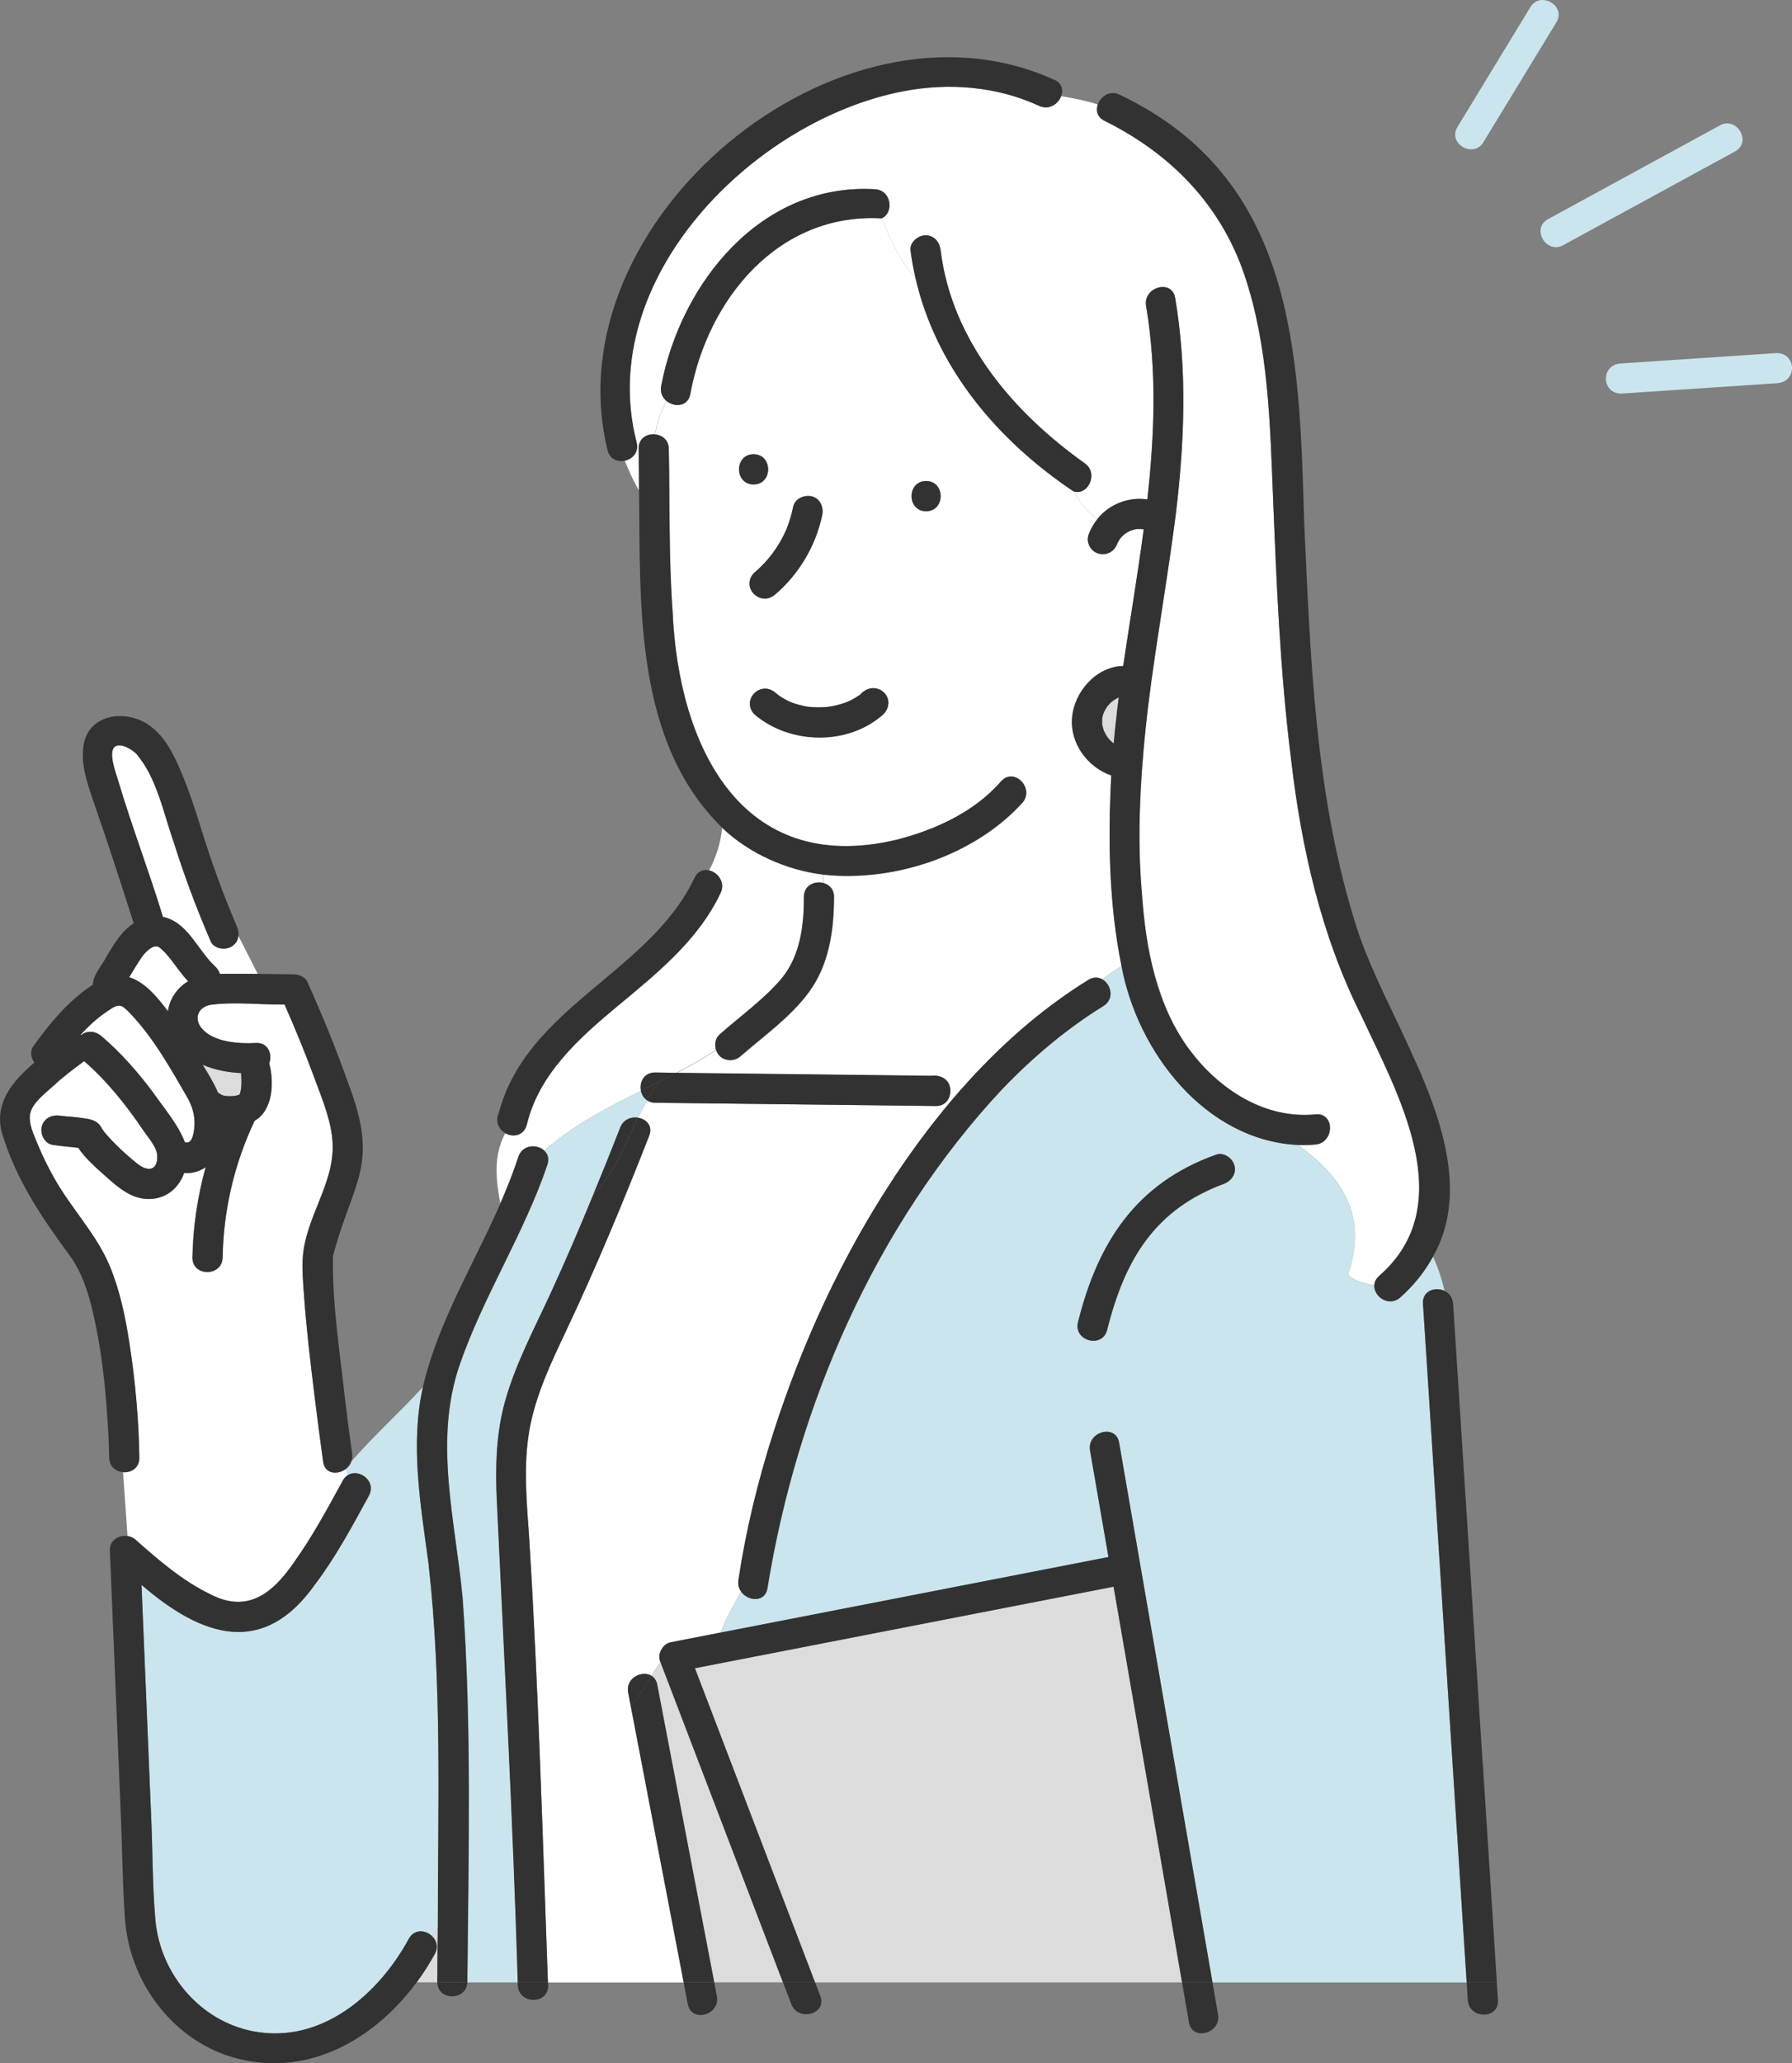 <?xml version="1.0" encoding="UTF-8"?>
<svg id="_レイヤー_2" data-name="レイヤー 2" xmlns="http://www.w3.org/2000/svg" viewBox="0 0 259.63 298.82">
  <rect x="0" y="0" width="259.63" height="298.82" fill="#808080" stroke="none"/>
  <defs>
    <style>
      .cls-1 {
        fill: #fff;
      }

      .cls-2 {
        fill: #323232;
      }

      .cls-3 {
        fill: #dcdcdc;
      }

      .cls-4 {
        fill: #cae5ed;
      }
    </style>
  </defs>
  <g id="_レイヤー_2-2" data-name=" レイヤー 2">
    <g id="_レイヤー_1-2" data-name=" レイヤー 1-2">
      <path class="cls-3" d="m161.24,107.59c-.1-.08-.1-.07,0,0h0Z"/>
      <path class="cls-3" d="m159.69,104.05v-.05c-.07.35,0,.16,0,.05Z"/>
      <path class="cls-3" d="m120.09,102.37c-.18.02-.12.02,0,0h0Z"/>
      <path class="cls-1" d="m19.1,141.66c2.22.93,3.82,2.94,5.24,4.81.2-1.71,1.35-3.47,2.92-4.33-.92-1.01-1.71-2.13-2.55-3.23-.45-.56-.95-1.17-1.52-1.62-.1-.07-.21-.13-.31-.2h-.03c-.09,0-.4,0-.36-.03-.59.18-.32.08-.88.42.03,0-.41.37-.47.42-.07.07-.49.58-.42.47-.73,1.02-1.37,2.1-2,3.18.13.04.25.07.38.12h0Z"/>
      <path class="cls-1" d="m49.79,212.96c-.75.91-1.48,1.85-2.19,2.85.71-1,1.45-1.95,2.19-2.85-1.16.65-2.74.42-2.98-1.23-.46-3.29-.89-6.59-1.29-9.88-.59-4.84-1.17-9.69-1.51-14.55-.12-1.67-.26-3.38-.16-5.06.16-2.76,1.25-5.46,2.27-8,1.15-2.86,2.22-5.61,2.05-8.75-.17-3.15-1.5-6.29-2.58-9.22-1.34-3.64-2.81-7.24-4.38-10.79-3.55.07-7.22-.42-10.73.06-1.78.32-2.46,1.98-1.28,3.4,1.69,2.03,5.41,2.27,7.85,2.13,1.79-.1,2.43,1.63,1.94,2.94.72,2.65.58,6.8-2.11,8.32-2.94,6.18-4.52,12.95-4.64,19.8-.05,2.81-4.42,2.81-4.37,0,.08-4.44.74-8.82,1.91-13.07-.91.62-2.02.94-3.11.83-.74,2.06-2.43,3.67-4.91,3.77-2.68.11-4.71-1.71-6.57-3.38-1.29-1.16-2.87-2.5-3.86-4.03-1.19-.15-2.42-.23-3.76-.44-1.17-.19-1.81-1.64-1.52-2.68.34-1.22,1.52-1.71,2.69-1.52.17.03.64.08.2.03.99.09,1.98.15,2.96.3,1.13.16,2.1.28,2.75,1.33.16.26.24.43.44.69,1.45,1.7,3.07,3.2,4.8,4.6,1.73,1.37,3.06.79,2.86-1.35-.1-1.08-1.3-2.46-2.04-3.54-2.46-3.64-5.22-7.08-8.53-9.98-1.52,1.14-3.06,2.26-4.44,3.57-1.12,1.04-2.97,2.39-3.36,3.93-.37,1.48.58,3.36,1.13,4.7.65,1.62,1.45,3.18,2.3,4.7,2.45,4.39,6.13,8.13,8.07,12.77,1.5,3.61,2.29,7.48,2.88,11.33.83,5.43,1.33,10.96,1.41,16.45.02,1.49-1.19,2.18-2.34,2.09l.64,9.22c.43.06.84.24,1.18.54,3.31,2.93,6.77,5.93,10.78,7.87,5.45,2.86,9.1-.14,12.17-4.61,2.67-3.74,4.86-7.82,7.07-11.84.2-.37.46-.62.75-.8-.11-.28-.22-.56-.33-.85-.09.07-.2.12-.3.18v.02Z"/>
      <path class="cls-4" d="m211.85,277.24c-1.9-29.48-3.79-58.95-5.69-88.43-.12-1.88,1.8-2.49,3.13-1.85-.39-1.68-.91-3.32-1.67-4.95-1.19,2.19-2.79,4.18-4.74,5.92-1.64,1.46-3.88-.11-3.77-1.76-2.01-.26-3.75-1.12-3.75-1.69,2.96-8.88-1.42-14.34-7.32-18.64-13.42-.68-23.23-13.46-25.54-25.9-1.01.55-1.92,1.2-2.76,1.93,1.25.74,1.76,2.83.13,3.84-5.42,3.35-10.28,7.47-14.68,12.06h.31-.31c-18.41,19.73-29.69,45.77-33.99,72.25-.32,2.11-2.82,1.93-3.82.51-1.11,1.94-2.18,3.81-2.96,5.92,18.73-3.65,37.45-7.29,56.18-10.94-.89-5.14-1.78-10.27-2.67-15.41-.48-2.75,3.73-3.92,4.21-1.16,4.51,26.06,9.02,52.12,13.53,78.18h36.82c-.21-3.29-.42-6.58-.64-9.87h0Zm-34.53-105.78c-4.21,1.62-7.9,3.94-10.74,7.42-3.14,3.85-4.91,8.92-6.18,13.76-.71,2.72-4.92,1.56-4.21-1.16,2.87-11.53,8.41-20.1,19.97-24.23,1.11-.43,2.4.47,2.68,1.52.33,1.22-.43,2.26-1.52,2.68h0Z"/>
      <path class="cls-1" d="m91.37,247.02s-.07.09-.11.13c.04-.04.07-.09.11-.13-.12-.63-.24-1.25-.36-1.88-.41-2.12,2.01-3.29,3.37-2.45.41-.68.84-1.35,1.31-1.98-.54-1.07.31-2.63,1.46-2.86,2.42-.47,4.85-.94,7.27-1.42.78-2.11,1.85-3.98,2.96-5.92-.32-.45-.49-1.01-.39-1.67,1.08-7.18,2.8-14.26,5.01-21.18,5.82-18.13,14.7-35.52,27.27-49.91h-1.59c.13,1.18-.57,2.45-2.09,2.43-1.68-.02-3.37-.04-5.05-.06-11.88-.14-23.75-.28-35.63-.41-.45,0-.83-.13-1.13-.33-.47.81-.91,1.65-1.33,2.5,1.18.19,2.17,1.16,1.62,2.59-3.73,9.5-7.64,18.95-12,28.18-2.19,4.64-4.46,9.36-5.36,14.45-.92,5.19-.38,10.64-.02,15.86,1.31,21.36,1.92,42.77,2.7,64.16h19.67c-2.56-13.36-5.12-26.72-7.68-40.09h-.01Z"/>
      <path class="cls-1" d="m134.91,155.81v-.44.44c1.46-.17,2.67.59,2.77,1.95h1.59c5.37-6.1,11.47-11.54,18.4-15.83.76-.47,1.49-.41,2.07-.07.84-.72,1.75-1.38,2.76-1.93-1.85-9.05-1.97-18.44-1.49-27.61-3.42-1.19-5.98-4.64-5.68-8.34.31-3.77,3.49-7.43,7.41-7.52.97-6.58,2.09-13.17,2.97-19.78-.07-.02-.15-.03-.22-.05-.27-.02-.54-.02-.82,0-.31.06-.61.14-.91.25-.29.14-.57.3-.83.49-.22.19-.42.39-.61.61-.16.24-.3.48-.43.74-.96,2.69-4.87,1.57-4.19-1.2.3-.87.76-1.67,1.33-2.37-1.46-.89-2.49-2.34-3.5-3.98-11.05-7.41-19.91-17.93-22.88-30.88-2.17-2.35-3.59-5.44-4.9-8.65-14.98-.85-25.22,11.69-27.73,25.46-.35,1.85-2.34,1.93-3.47.96-.78,1.52-1.29,3.16-1.67,4.87,1.02.08,2.01.77,2.03,2.09.16,7.85-.02,15.7.55,23.54.82,19.35,9.85,38.43,32.44,33.09,5.58-1.42,11.31-4.02,15.15-8.45,1.85-2.13,4.92.97,3.09,3.09-7.03,7.7-18.65,11.5-28.87,10.41v1.2c.86.21,1.6.88,1.59,2.03-.02,4.82-.71,9.8-3.64,13.78-2.69,3.65-6.47,6.29-9.85,9.24-1.12,1.07-3.14.71-3.59-.86-1.84,1.2-3.77,2.29-5.75,3.32,12.31.14,24.61.29,36.92.43l-.04-.03Zm-25.73-90.02c2.81,0,2.81,4.37,0,4.37s-2.81-4.37,0-4.37Zm.06,17.2c2.05-1.7,3.65-3.89,4.7-6.33h0c.42-1.05.75-2.14.97-3.24.25-1.2,1.59-1.77,2.69-1.52,1.2.27,1.75,1.57,1.52,2.69-.91,4.42-3.36,8.57-6.8,11.5-2.16,1.91-5.07-1-3.09-3.09h.01Zm18.82,20.39c-5.11,4.66-13.6,4.5-18.77.08-1.96-2.09.9-5.01,3.09-3.09,0,0,.36.28.32.26.54.4,1.13.72,1.73,1.02.84.34,1.73.57,2.62.72,1.01.1,2.03.11,3.05,0,.94-.15,1.82-.38,2.71-.73.1-.04.29-.13.29-.13.53-.25,1.03-.56,1.51-.89,2.14-2.44,5.52.34,3.45,2.76Zm6.11-29.34c-2.81,0-2.81-4.37,0-4.37s2.81,4.37,0,4.37Z"/>
      <path class="cls-1" d="m78.87,166.65c4.06-3.63,9.01-6.18,13.99-8.67-.24-1.23.44-2.66,2.05-2.64,1.03,0,2.05.02,3.08.04,1.98-1.04,3.91-2.12,5.75-3.32-.25-.77-.12-1.68.51-2.22,2.98-2.66,6.67-5.27,9.15-8.32,2.56-3.25,3.09-7.56,3.07-11.61,0-1.66,1.53-2.33,2.77-2.03v-1.2c-5.27-.65-10.7-3.04-14.62-6.78-.21,2.31-.92,4.32-1.88,6.17,1.26.29,2.39,1.72,1.66,3.27-3.26,6.9-9.29,11.7-15.03,16.47-5.54,4.61-11.31,9.8-13.04,17.08-.38,1.61-2,1.86-3.13,1.24-1.71,3.24-1.38,6.55-.72,10.14.96-2.21,1.85-4.46,2.63-6.74.61-1.79,2.72-1.85,3.76-.87h0Z"/>
      <path class="cls-1" d="m33.5,137.11c-.93.53-2.52.31-2.99-.78-2.02-4.69-3.81-9.44-5.34-14.31-1.52-4.29-2.42-9.29-5.42-12.84-.6-.61-2.34-1.71-3.16-1.01-.96.83.24,3.96.53,4.93,1.96,6.61,4.46,13.09,6.47,19.69,2.96.61,4.49,3.54,6.23,5.71.32.4.65.8,1.03,1.16.19.18.29.26,0,.04.47.36.83.83.99,1.35,1.87-.05,3.65,0,5.5,0l-2.84-5.59c-.05.65-.36,1.25-1.02,1.63h.02Z"/>
      <path class="cls-1" d="m94.86,62.91c.38-1.71.9-3.35,1.67-4.87-.56-.48-.91-1.21-.74-2.12,2.85-15,14.51-29.48,30.99-28.51,2.43.14,2.75,3.45.96,4.21,1.31,3.21,2.73,6.3,4.9,8.65-.3-1.31-.55-2.64-.72-4.01-.14-1.17,1.11-2.19,2.18-2.18,1.28,0,2.04,1,2.18,2.18,1.62,13.07,10.49,23.44,20.88,30.84,2.09,1.49.42,4.78-1.64,4.05,1.01,1.64,2.05,3.1,3.5,3.98,1.67-2.12,4.55-3.22,7.21-2.8,1.04-9.32,1.39-18.67-.18-28.03-.46-2.75,3.75-3.93,4.21-1.16,3.45,19.9-1.45,39.76-4,59.45-1.54,14.88-3.14,37.2,6.22,49.63,4.3,5.65,10.82,9.88,18.13,9.17,2.8-.27,2.77,4.1,0,4.37-.87.08-1.73.09-2.57.06,5.9,4.3,10.29,9.75,7.32,18.64,0,.57,1.74,1.43,3.75,1.69.03-.46.23-.92.68-1.32,11.87-10.35,2.75-26.32-2.58-37.75-5.82-11.61-8.68-24.33-10.17-37.17-1.57-12.52-2.09-25.15-2.6-37.75-.44-10.77-.65-21.92-4.12-32.24-3.45-10.24-10.7-17.64-20.29-22.4-1.08-.53-1.28-1.53-.98-2.39-1.74-.56-3.54-.91-5.31-1.2-.42,1.14-1.75,2.08-3.2,1.41-6.13-2.83-13.09-3.38-19.69-2.11-21.81,4.19-44.71,27.27-38.62,50.87.36,1.41-.59,2.4-1.7,2.64.57,1.44,1.22,2.87,2.05,4.31,0-2.03-.02-4.05-.06-6.05-.03-1.49,1.18-2.18,2.33-2.09h0Z"/>
      <path class="cls-4" d="m71.99,217.43c-.22-4.86-.13-9.76,1.19-14.48,1.5-5.36,4.14-10.35,6.47-15.37,2.2-4.76,4.27-9.6,6.27-14.46-.43.44-.88.87-1.37,1.27.49-.39.94-.82,1.37-1.27,1.34-3.26,2.66-6.54,3.95-9.82.46-1.18,1.6-1.58,2.59-1.42.42-.85.86-1.68,1.33-2.5-.5-.32-.81-.84-.92-1.4-4.98,2.49-9.93,5.04-13.99,8.67.5.47.75,1.17.45,2.03-3.38,9.99-9.24,18.96-12.69,28.91-3.83,11.04-.66,22.59.4,33.81,1.34,18.52.85,37.15.69,55.71h7.31c-.69-23.24-1.94-46.46-3.03-69.68h-.02Z"/>
      <path class="cls-3" d="m95.69,240.71c-.46.63-.89,1.3-1.31,1.98.4.25.72.66.84,1.29.36,1.88.72,3.76,1.08,5.64,2.39,12.49,4.79,24.99,7.18,37.48h9.95c-5.92-15.47-11.83-30.93-17.75-46.4h.01Z"/>
      <path class="cls-3" d="m63.43,279.28c-.27.38-.55.75-.84,1.12.64.62.95,1.58.4,2.58-.78,1.43-1.66,2.81-2.63,4.12h2.99c.02-2.61.06-5.22.08-7.83h0Z"/>
      <path class="cls-3" d="m170.5,282.73c-3.05-17.65-6.11-35.29-9.16-52.94-20.22,3.94-40.44,7.87-60.66,11.81,5.8,15.17,11.61,30.34,17.41,45.51h53.17c-.25-1.46-.51-2.92-.76-4.38Z"/>
      <path class="cls-4" d="m62.6,280.4c.28-.37.56-.74.84-1.12,0-17.61.64-35.31-1.35-52.84-1.12-8.43-2.69-17.17-.8-25.59-3.41,3.75-7,6.94-10.37,10.79-.16.47-.45.86-.82,1.14.1.28.21.56.33.85,1.62-.99,4.17.9,3.02,3-2.39,4.37-4.77,8.83-7.78,12.81-7.44,10.55-16.28,7.78-25.16.09.48,11.47.95,22.94,1.43,34.41.19,4.69.16,9.45.58,14.13.7,7.79,6.41,14.59,14.12,16.11,9.86,1.94,18.19-5.28,22.6-13.39.8-1.46,2.44-1.28,3.37-.38h-.01Z"/>
      <path class="cls-1" d="m11.76,149.91c.87-.72,2.08-.58,2.92.14,2.83,2.4,5.25,5.18,7.47,8.13,1.62,2.34,3.61,4.59,4.64,7.25,1.17.43,1.35-1.77,1.39-2.54.06-1.38-.31-2.59-.96-3.8-2.5-4.31-4.99-8.83-8.47-12.43-.36-.34-.88-.95-1.4-1-.65-.06-1.36.51-1.86.85-1.4.93-2.66,2.1-3.82,3.37.03,0,.06.02.09.04h0Z"/>
      <path class="cls-3" d="m162.11,100.97c-.34.17-.64.36-.94.57-.27.22-.51.49-.74.75-.16.27-.33.55-.48.82-.1.29-.2.58-.25.88h0v.05c0,.25-.02.77,0,.89h0c.06.31.15.61.25.91.18.36.36.72.61,1.04.21.24.47.49.72.71.03.02.06.04.09.06.2-2.24.46-4.47.76-6.7l-.02.02Z"/>
      <path class="cls-3" d="m31.61,158.27c.21.09.4.25.61.34.15.05.3.09.46.12.44.04.87.04,1.31,0,.22-.04.44-.1.66-.17.03,0,.05-.03.08-.04.09-.28.17-.56.22-.85.07-.75.04-1.5,0-2.25-1.87-.1-3.82-.46-5.56-1.2.82,1.33,1.63,2.66,2.23,4.06h-.01Z"/>
      <path class="cls-2" d="m59,287.11h1.37c.97-1.32,1.85-2.7,2.63-4.12.55-1.01.24-1.96-.4-2.58-1.41,1.83-2.98,3.51-4.92,4.81,1.95-1.3,3.51-2.97,4.92-4.81-.93-.9-2.57-1.08-3.37.38-4.41,8.11-12.74,15.32-22.6,13.39-7.71-1.51-13.41-8.32-14.12-16.11-.42-4.67-.39-9.44-.58-14.13-.48-11.47-.95-22.94-1.43-34.41,8.9,7.7,17.72,10.45,25.16-.09,3.01-3.98,5.39-8.44,7.78-12.81,1.15-2.1-1.4-3.99-3.02-3,.55,1.38,1.09,2.77.54,4.42.55-1.66,0-3.04-.54-4.42-.29.17-.55.43-.75.8-2.2,4.02-4.39,8.1-7.07,11.84-3.07,4.47-6.72,7.47-12.17,4.61-4.01-1.93-7.48-4.94-10.78-7.87-.34-.3-.75-.47-1.18-.54l.52,7.5-.52-7.5c-1.25-.19-2.61.59-2.55,2.08.54,13.08,1.08,26.15,1.62,39.23.2,4.78.22,9.6.59,14.36.73,9.23,7.21,17.69,16.29,20.01,10.42,2.66,19.94-2.91,25.93-11.04h-1.37.02Z"/>
      <path class="cls-2" d="m119.24,127.87v6.22-6.22c-1.25-.3-2.77.37-2.77,2.03.02,4.05-.51,8.36-3.07,11.61-2.48,3.05-6.16,5.66-9.15,8.32-.62.55-.75,1.45-.51,2.22,1.1-.72,2.16-1.48,3.18-2.29-1.02.81-2.08,1.57-3.18,2.29.45,1.57,2.47,1.94,3.59.86,3.38-2.95,7.16-5.59,9.85-9.24,2.93-3.98,3.63-8.96,3.64-13.78,0-1.15-.73-1.82-1.59-2.03h.01Z"/>
      <path class="cls-2" d="m91.01,245.15c.12.63.24,1.25.36,1.88,1.2-1.24,2.09-2.8,3.01-4.33-1.37-.84-3.78.33-3.37,2.45Z"/>
      <path class="cls-2" d="m96.3,249.62c-.36-1.88-.72-3.76-1.08-5.64-.12-.63-.44-1.04-.84-1.29-.92,1.52-1.81,3.08-3.01,4.33,2.56,13.36,5.12,26.72,7.68,40.09h4.43c-2.39-12.49-4.79-24.99-7.18-37.48h0Z"/>
      <path class="cls-2" d="m103.48,287.11h-4.43c.2,1.05.4,2.1.6,3.15.53,2.76,4.74,1.59,4.21-1.16-.13-.66-.25-1.32-.38-1.99Z"/>
      <path class="cls-2" d="m129.68,170.32c-7.63,11.49-13.49,24.21-17.69,37.34-2.21,6.92-3.93,14-5.01,21.18-.1.66.07,1.23.39,1.67,1.01-1.76,2.04-3.59,2.91-5.75-.87,2.17-1.9,4-2.91,5.75,1,1.41,3.5,1.6,3.82-.51,4.3-26.49,15.58-52.53,33.99-72.25h-5.92c-3.49,3.96-6.68,8.19-9.59,12.57h0Z"/>
      <path class="cls-2" d="m159.74,141.85c-2.65,2.29-4.74,5.14-8.03,6.79,3.29-1.65,5.38-4.5,8.03-6.79-.58-.34-1.31-.4-2.07.07-6.93,4.29-13.02,9.73-18.4,15.83h5.92c4.4-4.59,9.26-8.71,14.68-12.06,1.63-1.01,1.12-3.09-.13-3.84h0Z"/>
      <path class="cls-2" d="m63.36,287.11c.05,2.69,4.21,2.69,4.35,0h-4.35Z"/>
      <path class="cls-2" d="m78.87,166.65c-2.68,2.39-4.97,5.24-6.64,8.86,1.67-3.62,3.96-6.47,6.64-8.86-1.03-.97-3.15-.92-3.76.87-3.68,11.45-11.09,21.58-13.83,33.33,1.45-1.6,2.87-3.29,4.23-5.19-1.35,1.89-2.77,3.59-4.23,5.19-1.89,8.42-.32,17.16.8,25.59,1.99,17.52,1.35,35.23,1.35,52.84.71-.99,1.4-2.01,2.08-3.03-.68,1.02-1.36,2.04-2.08,3.03-.02,2.61-.06,5.22-.08,7.83h4.35c.16-18.56.66-37.19-.69-55.71-1.05-11.22-4.23-22.77-.4-33.81,3.45-9.95,9.31-18.92,12.69-28.91.29-.87.04-1.57-.45-2.03h.02Z"/>
      <path class="cls-2" d="m95.73,156.48s-.04.06-.07.09c.78-.39,1.56-.79,2.33-1.2-1.03,0-2.05-.02-3.08-.04-1.61-.02-2.3,1.41-2.05,2.64.94-.47,1.87-.93,2.81-1.4.02-.03.04-.06.07-.09h0Z"/>
      <path class="cls-2" d="m133.03,157.75h4.65c-.1-1.36-1.3-2.11-2.77-1.95v.67-.67c-12.31-.14-24.61-.29-36.92-.43-.77.4-1.55.8-2.33,1.2-.7.89-1.32,1.83-1.89,2.81.31.19.68.32,1.13.33,11.88.14,23.75.28,35.63.41,1.68.02,3.37.04,5.05.06,1.52.02,2.21-1.25,2.09-2.43h-4.65.01Z"/>
      <path class="cls-2" d="m92.86,157.98c.11.56.42,1.08.92,1.4.57-.98,1.18-1.92,1.89-2.81-.93.47-1.87.94-2.81,1.4h0Z"/>
      <path class="cls-2" d="m75.02,287.11c-.3,3.37,4.89,3.39,4.37,0h-4.37Z"/>
      <path class="cls-2" d="m89.86,163.3c-1.29,3.28-2.6,6.56-3.95,9.82,3-3.1,4.58-7.28,6.54-11.25-1-.16-2.13.24-2.59,1.42h0Z"/>
      <path class="cls-2" d="m92.45,161.88c-1.96,3.97-3.54,8.15-6.54,11.25-2,4.86-4.06,9.69-6.27,14.46-2.33,5.03-4.97,10.02-6.47,15.37-1.32,4.72-1.41,9.61-1.19,14.48,1.09,23.22,2.34,46.44,3.03,69.68h4.37c-.77-21.39-1.38-42.79-2.7-64.16-.36-5.22-.9-10.67.02-15.86.9-5.09,3.17-9.81,5.36-14.45,4.36-9.23,8.28-18.68,12-28.18.56-1.42-.43-2.4-1.62-2.59h.01Z"/>
      <path class="cls-2" d="m114.64,290.25c.99,2.6,5.22,1.47,4.21-1.16-.25-.66-.51-1.32-.76-1.99h-4.65c.4,1.05.8,2.1,1.2,3.15Z"/>
      <path class="cls-2" d="m171.62,263.73c-3.16-18.27-6.32-36.53-9.48-54.8-.48-2.76-4.69-1.59-4.21,1.16.89,5.14,1.78,10.27,2.67,15.41-18.73,3.65-37.45,7.29-56.18,10.94-.34.91-.64,1.85-.84,2.88.21-1.03.51-1.97.84-2.88-2.42.47-4.85.94-7.27,1.42-1.15.23-1.99,1.78-1.46,2.86.36-.49.74-.97,1.17-1.4-.43.43-.81.9-1.17,1.4,5.92,15.47,11.83,30.93,17.75,46.4h4.65c-5.8-15.17-11.61-30.34-17.41-45.51,20.22-3.94,40.44-7.87,60.66-11.81,3.31,19.11,6.61,38.21,9.92,57.32h4.41c-1.35-7.79-2.7-15.59-4.05-23.38h0Z"/>
      <path class="cls-2" d="m175.67,287.11h-4.41c.33,1.93.67,3.87,1,5.8.48,2.76,4.69,1.59,4.21-1.16-.27-1.55-.54-3.09-.8-4.64h0Z"/>
      <path class="cls-2" d="m214.82,255.49c-1.43-22.23-2.86-44.46-4.29-66.68-.06-.92-.58-1.53-1.23-1.85.8,3.41,1.07,6.98,1.73,10.94-.66-3.96-.94-7.53-1.73-10.94-1.33-.64-3.25-.03-3.13,1.85,2.11,32.77,4.22,65.54,6.33,98.31h4.37c-.68-10.54-1.36-21.08-2.03-31.62h-.02Z"/>
      <path class="cls-2" d="m212.49,287.11c.05.86.11,1.71.17,2.57.18,2.79,4.55,2.81,4.37,0-.06-.86-.11-1.71-.17-2.57h-4.37Z"/>
      <path class="cls-2" d="m176.16,167.24c-11.56,4.13-17.1,12.7-19.97,24.23-.71,2.72,3.5,3.88,4.21,1.16,2.42-9.94,6.94-17.57,16.92-21.18,1.1-.42,1.86-1.47,1.52-2.69-.29-1.05-1.58-1.95-2.69-1.52h0Z"/>
      <path class="cls-2" d="m190.61,161.4c-7.31.71-13.83-3.52-18.13-9.17-4.98-6.54-6.44-14.71-7.02-22.72-1.62-18.43,2.46-36.56,4.86-54.73,1.3-10.53,1.7-21.12-.06-31.63-.46-2.76-4.67-1.59-4.21,1.16,1.57,9.36,1.22,18.7.18,28.03-2.66-.42-5.54.68-7.21,2.8,1.26.77,2.84,1.11,5,.75-2.16.36-3.73.02-5-.75-.57.71-1.03,1.5-1.33,2.37-.38,1.08.43,2.44,1.52,2.68,1.2.27,2.25-.35,2.67-1.48.12-.26.27-.5.43-.74.19-.22.39-.42.61-.61.26-.18.54-.34.83-.49.3-.11.6-.19.91-.25.27-.02.54-.02.82,0,.07.01.15.03.22.05-.87,6.61-2,13.2-2.97,19.78-3.92.09-7.11,3.75-7.41,7.52-.31,3.7,2.26,7.15,5.68,8.34-.48,9.17-.35,18.56,1.49,27.61.14-.08.26-.17.4-.24-.14.07-.26.16-.4.24,2.31,12.44,12.12,25.22,25.54,25.9-3.02-2.2-6.44-4.09-9.47-5.99,3.03,1.89,6.45,3.79,9.47,5.99.85.03,1.71.02,2.57-.06,2.77-.27,2.8-4.64,0-4.37h.01Zm-29.45-53.86s.02.02.07.06c-.05-.04-.07-.06-.07-.06Zm.65-4.24c-.18,1.46-.33,2.92-.46,4.38-.03-.02-.06-.04-.09-.06-.24-.22-.51-.46-.72-.71-.24-.32-.43-.68-.61-1.04-.1-.3-.18-.6-.25-.91h0c-.02-.12,0-.65,0-.89,0,.12-.07.31,0-.05v-.02.02h0c.06-.3.15-.59.25-.88.16-.27.32-.55.48-.82.23-.26.47-.53.74-.75.3-.21.6-.41.94-.57-.1.77-.21,1.55-.3,2.32l.02-.02Z"/>
      <path class="cls-2" d="m205.08,153.76c-2.78-6.41-6.23-12.55-8.45-19.2-6.11-19.01-6.77-39.22-7.68-59.02-.71-24.62-1.32-49.74-26.71-61.81-1.44-.71-2.77.22-3.18,1.37,2.65.86,5.16,2.24,7.2,4.79-2.04-2.55-4.55-3.93-7.2-4.79-.31.87-.1,1.86.98,2.39,9.59,4.76,16.85,12.16,20.29,22.4,3.47,10.32,3.68,21.47,4.12,32.24.51,12.6,1.03,25.23,2.6,37.75,1.48,12.84,4.35,25.56,10.17,37.17,5.33,11.43,14.45,27.41,2.58,37.75-.45.41-.65.87-.68,1.32,1.93.25,4.11-.04,5.21-1.69-1.1,1.65-3.27,1.94-5.21,1.69-.11,1.65,2.13,3.23,3.77,1.76,1.95-1.74,3.55-3.73,4.74-5.92-.31-.67-.67-1.34-1.07-2.01.4.67.75,1.34,1.07,2.01,5.04-8.84,1.3-19.61-2.54-28.24v.04Z"/>
      <path class="cls-2" d="m126.78,27.41c-16.48-.97-28.14,13.51-30.99,28.51-.17.91.18,1.64.74,2.12.85-1.67,2.01-3.21,3.68-4.54-1.67,1.33-2.83,2.87-3.68,4.54,1.13.97,3.12.88,3.47-.96,2.52-13.77,12.75-26.31,27.73-25.46-.22-.54-.44-1.09-.66-1.63.22.54.44,1.09.66,1.63,1.8-.76,1.47-4.07-.96-4.21h0Z"/>
      <path class="cls-2" d="m157.16,67.1c-10.39-7.4-19.26-17.77-20.88-30.84-.15-1.18-.9-2.17-2.18-2.18-1.07,0-2.33,1.01-2.18,2.18.17,1.37.42,2.7.72,4.01,1.23,1.33,2.69,2.42,4.52,3.15-1.83-.73-3.29-1.82-4.52-3.15,2.97,12.95,11.83,23.47,22.88,30.88-.84-1.36-1.66-2.85-2.69-4.23,1.03,1.38,1.86,2.86,2.69,4.23,2.06.73,3.73-2.57,1.64-4.05h0Z"/>
      <path class="cls-2" d="m145.02,113.17c-3.84,4.42-9.56,7.03-15.15,8.45-22.6,5.35-31.61-13.75-32.43-33.09-.57-7.83-.39-15.69-.55-23.54-.03-1.32-1.01-2.01-2.03-2.09-.6,2.71-.88,5.61-1.36,8.5.48-2.89.76-5.79,1.36-8.5-1.15-.09-2.36.6-2.33,2.09.04,2,.05,4.02.06,6.05.28.49.58.99.91,1.48-.33-.49-.63-.99-.91-1.48.2,16.71-.73,36.32,12.04,48.84.04-.48.07-.97.07-1.47,0,.5-.02.99-.07,1.47,3.92,3.74,9.35,6.13,14.62,6.78v-1.53,1.53c10.22,1.1,21.84-2.7,28.87-10.41,1.83-2.11-1.24-5.21-3.09-3.09h-.01Z"/>
      <path class="cls-2" d="m134.18,69.67c-2.81,0-2.81,4.37,0,4.37s2.81-4.37,0-4.37Z"/>
      <path class="cls-2" d="m109.18,65.79c-2.81,0-2.81,4.37,0,4.37s2.81-4.37,0-4.37Z"/>
      <path class="cls-2" d="m128.07,103.37c2.07-2.43-1.31-5.2-3.45-2.76-.48.33-.98.64-1.51.89,0,0-.19.09-.29.13-.89.35-1.77.58-2.71.73-1.01.12-2.03.11-3.05,0-.89-.15-1.78-.38-2.62-.72-.6-.29-1.19-.62-1.73-1.02.04.02-.32-.26-.32-.26-2.18-1.92-5.05,1-3.09,3.09,5.17,4.42,13.66,4.58,18.77-.08Zm-7.97-1.01c-.12.02-.18.02,0,0h0Z"/>
      <path class="cls-2" d="m152.75,11.56c-31.24-14.22-72.88,20.47-64.72,53.68.34,1.31,1.49,1.71,2.51,1.48-.56-1.43-1.04-2.85-1.52-4.28.48,1.43.96,2.85,1.52,4.28,1.1-.25,2.06-1.23,1.7-2.64-6.08-23.59,16.81-46.68,38.62-50.87,6.6-1.27,13.55-.72,19.69,2.11,1.44.67,2.78-.27,3.2-1.41-1.46-.24-2.9-.45-4.28-.72,1.37.27,2.82.48,4.28.72.32-.87.11-1.85-.99-2.36h0Z"/>
      <path class="cls-2" d="m112.33,86.07c3.44-2.93,5.89-7.08,6.8-11.5.23-1.12-.32-2.41-1.52-2.69-1.09-.25-2.44.33-2.69,1.52-.23,1.11-.55,2.19-.97,3.24h0c-1.06,2.44-2.65,4.63-4.7,6.33-1.98,2.08.93,5,3.09,3.09h-.01Z"/>
      <path class="cls-2" d="m102.74,126.06c-1.93,3.72-4.91,6.78-7.01,10.28,2.1-3.5,5.07-6.56,7.01-10.28-.8-.19-1.65.08-2.11,1.06-6.49,13.73-24.29,18.67-28.35,34.02.7-.84,1.43-1.66,2.19-2.42-.76.76-1.49,1.58-2.19,2.42-1.31,2.93,3.17,4.8,4.05,1.73,1.73-7.29,7.5-12.48,13.04-17.08,5.73-4.77,11.77-9.57,15.03-16.47.73-1.55-.4-2.97-1.66-3.27h0Z"/>
      <path class="cls-2" d="m50.05,212.65s.03.08.04.12c.37-.28.66-.67.82-1.14-.29.33-.58.67-.86,1.02Z"/>
      <path class="cls-2" d="m49.79,212.96c.1-.06.2-.11.3-.18-.02-.04-.03-.08-.04-.12-.08.1-.17.2-.26.3h0Z"/>
      <path class="cls-2" d="m49.84,209.09c-.44,1.32-.19,2.46.21,3.56.29-.34.57-.68.86-1.02.11-.32.17-.67.11-1.07-.34-2.43-.67-4.97-1.02-7.83-.75-6.92-1.9-13.88-1.75-20.85,2.9-11,6.83-12.99,2.14-25.17-1.73-4.92-3.72-9.75-5.86-14.51-.31-.69-1.18-1.07-1.88-1.08-3.61-.06-7.17-.12-10.79-.07-.16-.52-.52-.99-.99-1.35.28.22.18.14,0-.04-.38-.35-.71-.75-1.03-1.16-1.74-2.18-3.28-5.1-6.23-5.71-2.01-6.6-4.51-13.08-6.47-19.69-.29-.97-1.49-4.11-.53-4.93.82-.7,2.55.4,3.16,1.01,3,3.55,3.9,8.54,5.42,12.84,1.53,4.87,3.32,9.62,5.34,14.31.47,1.09,2.05,1.31,2.99.78,1.13-.64,1.25-1.91.78-2.99-2.03-4.71-3.74-9.52-5.26-14.42-.85-2.74-1.74-5.44-2.87-8.08-1.04-2.43-2.22-4.84-4.39-6.46-3.33-2.48-8.92-1.93-9.68,2.8-.41,2.53.48,5.3,1.29,7.68,2.1,5.99,4.04,12.04,5.99,18.08-1.79,1.13-2.88,3.04-3.95,4.81-.65,1.34-1.93,2.56-1.98,4.09-3.48,2.23-6.23,5.58-8.62,8.9-.51.71-.35,1.69.14,2.38-3.29,2.78-6.09,6.19-4.52,10.71,1.95,6.28,5.65,11.82,9.53,17.05,2.25,3.04,3.18,6.78,3.92,10.43.81,3.97,1.27,8,1.57,12.03.17,2.33.31,4.67.35,7,.02,1.32,1,2.02,2.03,2.09l-.66-9.51.66,9.51c1.15.09,2.36-.61,2.34-2.09-.08-5.5-.58-11.02-1.41-16.45-.59-3.85-1.38-7.72-2.88-11.33-1.94-4.64-5.62-8.38-8.07-12.77-.85-1.52-1.64-3.09-2.3-4.7-.55-1.35-1.5-3.22-1.13-4.7.39-1.55,2.23-2.9,3.36-3.93,1.39-1.31,2.92-2.43,4.44-3.57,3.31,2.89,6.08,6.34,8.53,9.98.74,1.07,1.94,2.45,2.04,3.54.2,2.13-1.13,2.72-2.86,1.35-1.74-1.4-3.36-2.9-4.8-4.6-.2-.26-.28-.43-.44-.69-.66-1.06-1.62-1.17-2.75-1.33-.98-.15-1.97-.21-2.96-.3.44.04-.03,0-.2-.03-1.16-.19-2.35.3-2.69,1.52-.29,1.04.35,2.5,1.52,2.68,1.34.22,2.57.29,3.76.44,1,1.53,2.57,2.87,3.86,4.03,1.86,1.67,3.89,3.49,6.57,3.38,2.48-.1,4.17-1.71,4.91-3.77,1.09.11,2.2-.21,3.11-.83-1.17,4.25-1.83,8.63-1.91,13.07-.05,2.81,4.32,2.81,4.37,0,.12-6.85,1.7-13.62,4.64-19.8,2.69-1.52,2.83-5.67,2.11-8.32.49-1.31-.15-3.04-1.94-2.94-2.44.14-6.16-.1-7.85-2.13-1.18-1.42-.5-3.08,1.28-3.4,3.51-.48,7.19.02,10.73-.06,1.57,3.55,3.04,7.15,4.38,10.79,1.08,2.93,2.41,6.08,2.58,9.22.17,3.14-.9,5.89-2.05,8.75-1.02,2.54-2.11,5.24-2.27,8-.1,1.68.04,3.38.16,5.06.34,4.86.91,9.72,1.51,14.55.4,3.3.83,6.59,1.29,9.88.23,1.65,1.81,1.88,2.98,1.23.08-.1.17-.2.26-.3-.4-1.11-.65-2.25-.21-3.56h-.02Zm-30.57-68.48c.47-.76.93-1.52,1.45-2.25-.07.11.35-.4.42-.47.06-.06.5-.43.47-.42.56-.34.29-.23.88-.42-.04.03.27.04.36.03h.03c.1.07.21.13.31.2.56.45,1.07,1.06,1.52,1.62.84,1.1,1.63,2.23,2.55,3.23-1.57.86-2.72,2.62-2.92,4.33-1.51-1.95-3.19-4.15-5.62-4.93.19-.31.36-.63.55-.94v.02Zm7.52,24.82c-1.03-2.66-3.03-4.91-4.64-7.25-2.23-2.96-4.65-5.73-7.47-8.13-.84-.72-2.05-.85-2.92-.14-.03,0-.06-.02-.09-.04,1.16-1.27,2.42-2.44,3.82-3.37.5-.33,1.21-.91,1.86-.85.53.05,1.04.66,1.4,1,3.48,3.6,5.97,8.12,8.47,12.43.65,1.21,1.01,2.42.96,3.8-.03.77-.21,2.97-1.39,2.54h0Zm8.14-10.01c.05.75.07,1.5,0,2.25-.05.29-.12.57-.22.85-.03,0-.05.03-.08.04-.22.07-.44.13-.66.17-.44.04-.87.04-1.31,0-.16-.03-.31-.07-.46-.12-.21-.1-.4-.25-.61-.34-.6-1.4-1.41-2.73-2.23-4.06,1.73.75,3.69,1.11,5.56,1.2h.01Z"/>
      <path class="cls-4" d="m214.92,20.59c3.08-5.06,6.16-10.12,9.24-15.17.44-.73.88-1.45,1.33-2.18,1.46-2.41-2.31-4.6-3.77-2.2-3.52,5.78-7.04,11.57-10.56,17.35-1.46,2.41,2.31,4.6,3.77,2.2h-.01Z"/>
      <path class="cls-4" d="m251.38,21.93c2.47-1.35.27-5.12-2.2-3.77-7.25,3.96-14.5,7.91-21.76,11.87-1.05.57-2.09,1.14-3.14,1.71-2.47,1.35-.27,5.12,2.2,3.77,8.3-4.53,16.6-9.05,24.9-13.58Z"/>
      <path class="cls-4" d="m257.47,51.13c-7.55.5-15.09,1.01-22.64,1.51-2.9.18-2.87,4.26,0,4.37,7.55-.5,15.09-1.01,22.64-1.51,2.9-.18,2.87-4.26,0-4.37Z"/>
    </g>
  </g>
</svg>